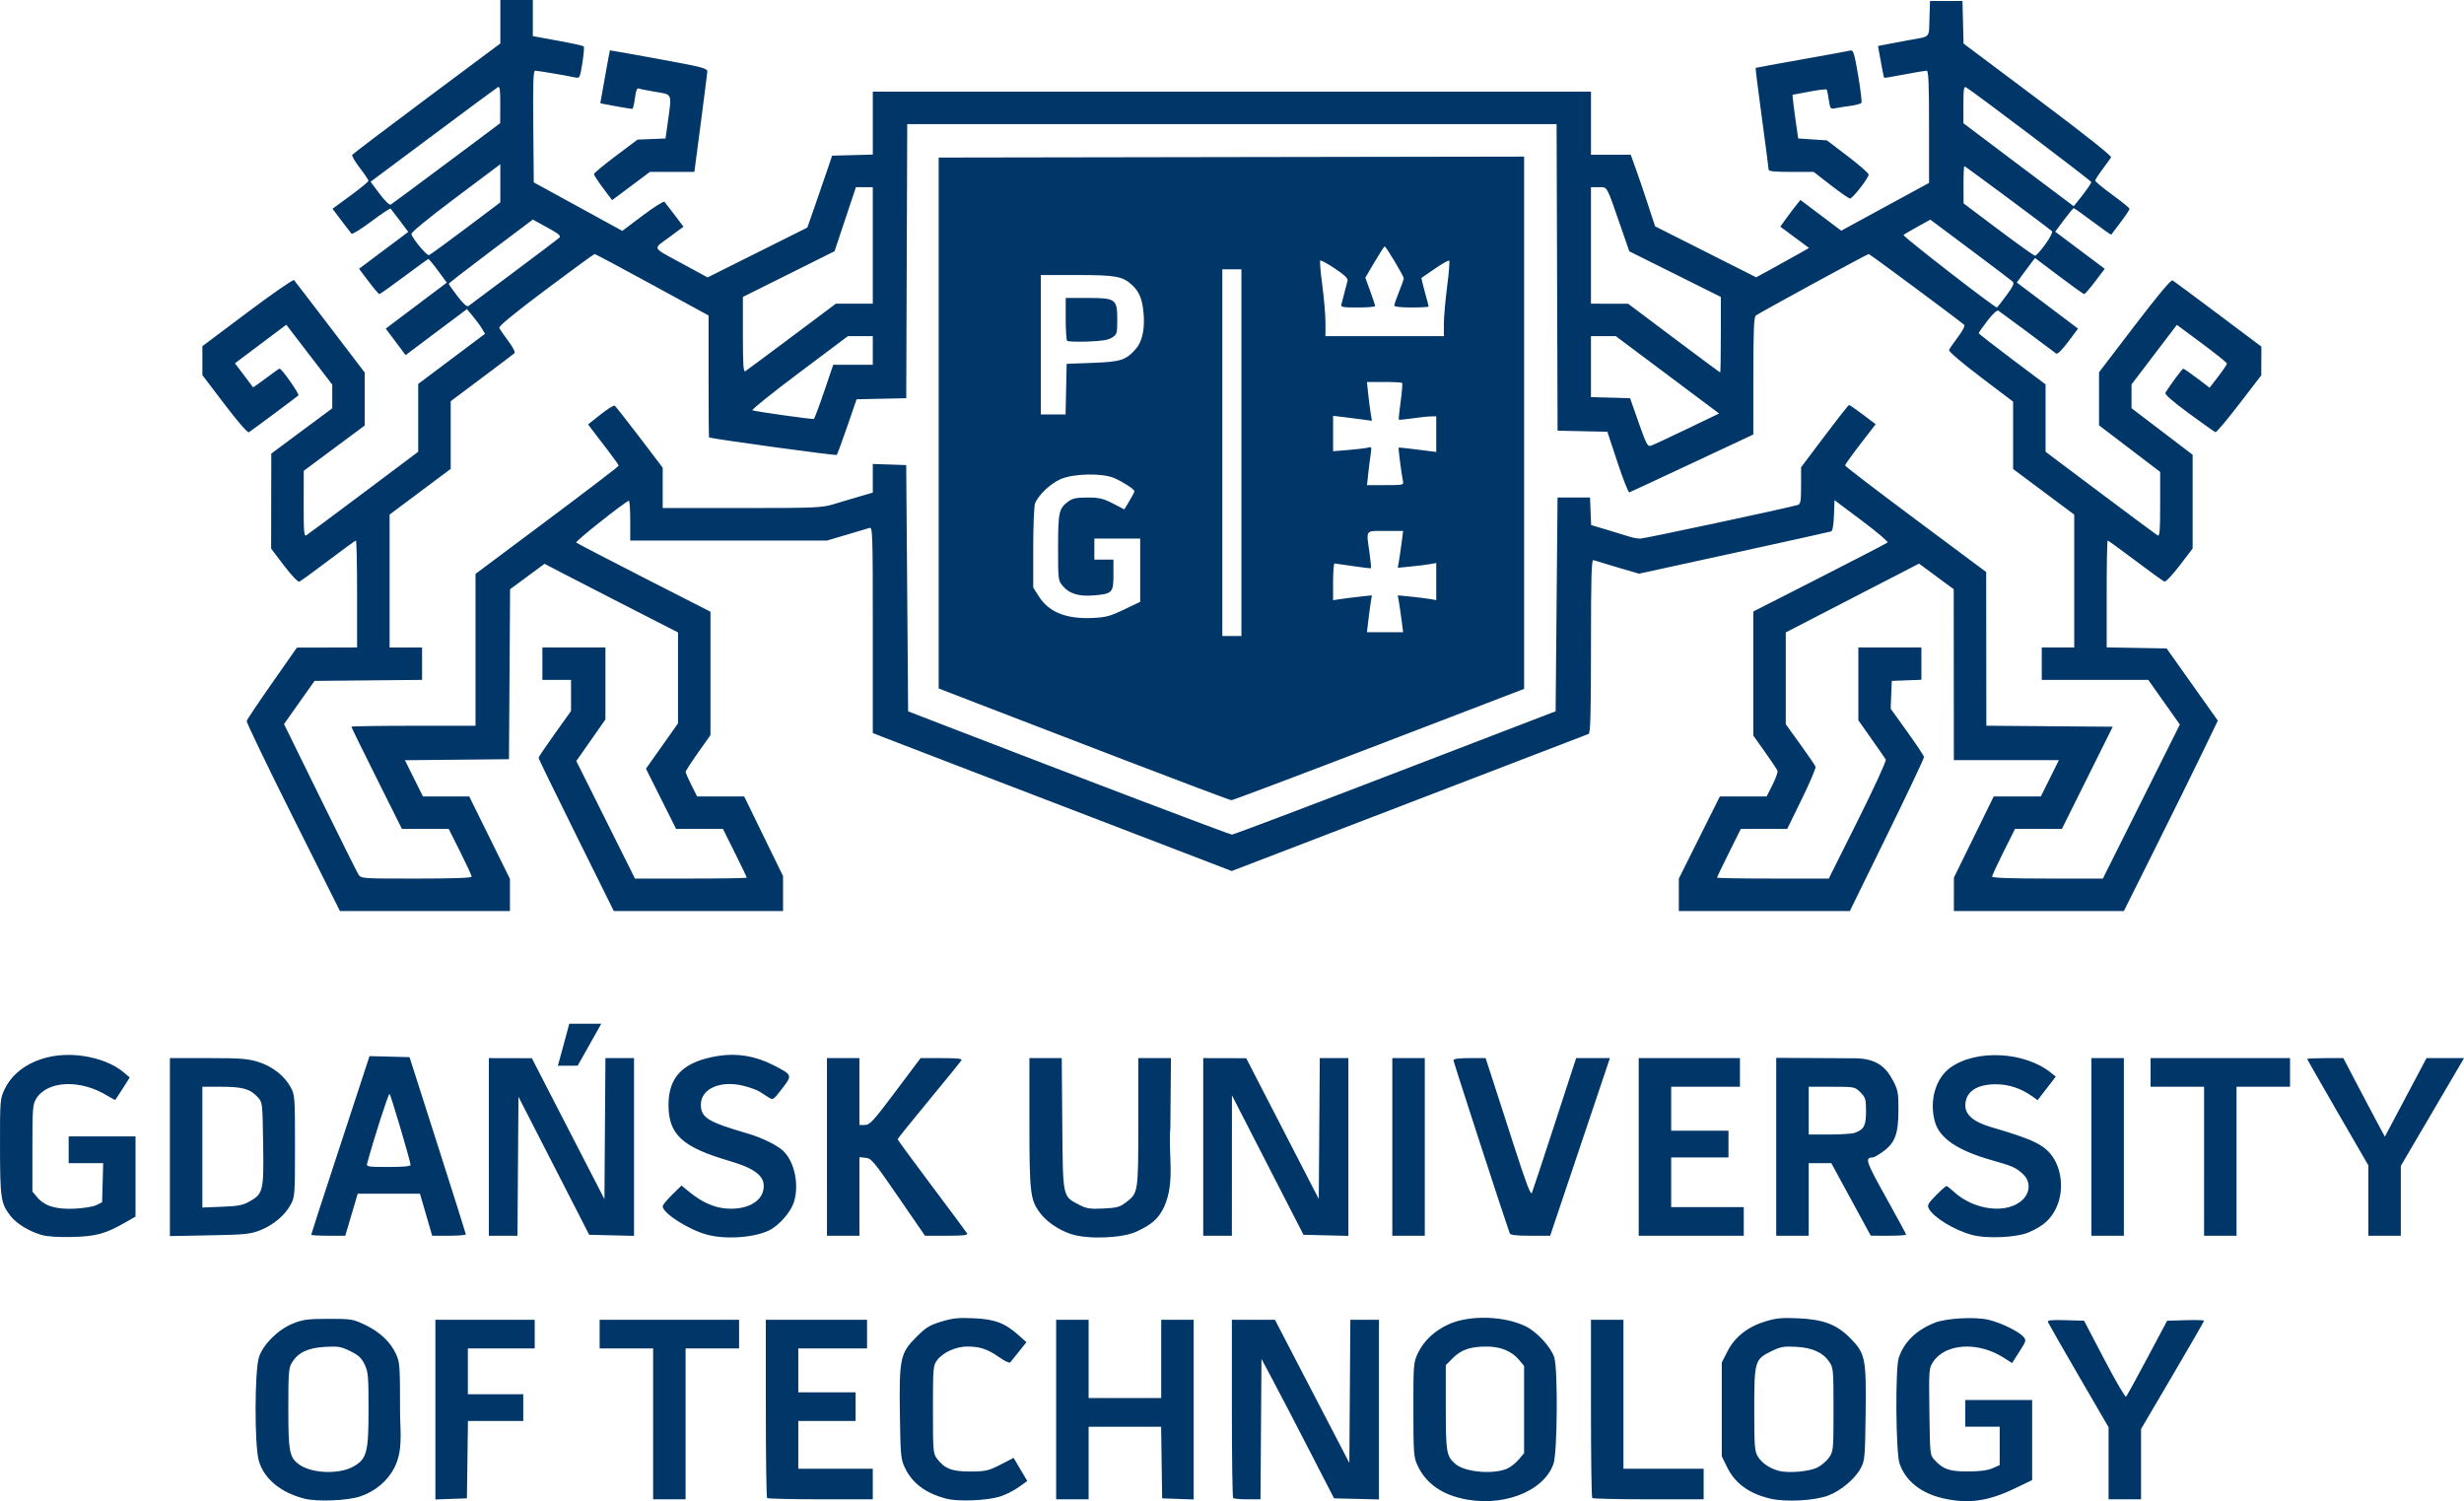 <svg xmlns:inkscape="http://www.inkscape.org/namespaces/inkscape" xmlns:sodipodi="http://sodipodi.sourceforge.net/DTD/sodipodi-0.dtd" xmlns="http://www.w3.org/2000/svg" xmlns:svg="http://www.w3.org/2000/svg" id="svg549" width="412.811" height="251.514" viewBox="0 0 412.811 251.514" sodipodi:docname="Logo_Pg_en.jpg"><defs id="defs553"></defs><g inkscape:groupmode="layer" inkscape:label="Image" id="g555" transform="translate(-8.191,255.017)"><path style="fill:#013668;fill-opacity:1;stroke-width:0.32" d="m 59.202,-3.924 c -3.99,-1.018 -6.748,-3.299 -7.645,-6.321 -0.748,-2.519 -0.722,-15.21 0.035,-17.433 0.741,-2.173 3.225,-4.61 5.713,-5.604 1.651,-0.659 2.452,-0.764 5.91,-0.769 3.822,-0.006 4.094,0.038 6.108,0.993 2.482,1.176 4.269,2.854 5.212,4.892 0.634,1.371 0.679,1.992 0.679,9.332 -0.03,3.426 0.602,6.686 -0.966,9.751 -1.126,2.201 -3.207,3.944 -5.711,4.784 -2.128,0.713 -7.213,0.918 -9.336,0.376 z m 8.177,-5.374 c 2.269,-1.275 2.556,-2.349 2.556,-9.559 0,-5.614 -0.062,-6.327 -0.662,-7.566 -0.524,-1.083 -1.027,-1.547 -2.407,-2.222 -1.554,-0.76 -2.017,-0.837 -4.25,-0.708 -2.846,0.165 -4.492,0.948 -5.513,2.623 -0.543,0.891 -0.606,1.683 -0.607,7.644 -10e-4,7.341 0.181,8.272 1.849,9.46 2.101,1.496 6.661,1.662 9.033,0.329 z m 99.356,5.374 c -3.514,-0.913 -5.755,-2.61 -7.001,-5.305 -0.619,-1.339 -0.688,-2.124 -0.781,-8.913 -0.127,-9.295 0.062,-10.168 2.794,-12.9 1.573,-1.573 2.19,-1.951 4.154,-2.548 1.899,-0.577 2.857,-0.676 5.41,-0.562 3.531,0.159 5.225,0.793 7.493,2.805 l 1.356,1.204 -1.248,1.562 c -0.686,0.859 -1.351,1.682 -1.476,1.829 -0.125,0.147 -0.929,-0.229 -1.785,-0.834 -1.95,-1.378 -3.283,-1.832 -5.378,-1.832 -1.95,0 -4.145,1.005 -5.121,2.343 -0.619,0.85 -0.659,1.34 -0.659,8.217 0,6.935 0.035,7.36 0.673,8.217 1.263,1.694 2.545,2.186 5.643,2.164 2.552,-0.018 2.989,-0.118 5,-1.15 l 2.203,-1.13 1.143,1.938 1.143,1.938 -1.49,1.059 c -0.819,0.583 -2.216,1.28 -3.103,1.551 -2.227,0.679 -6.987,0.863 -8.973,0.347 z m 86.163,-0.072 c -3.524,-0.854 -5.974,-2.739 -7.259,-5.581 -0.597,-1.321 -0.651,-2.088 -0.654,-9.28 -0.004,-7.589 0.02,-7.891 0.755,-9.44 0.984,-2.076 2.765,-3.752 5.137,-4.835 3.516,-1.606 9.39,-1.434 13.013,0.381 1.857,0.93 4.207,3.517 4.705,5.178 0.613,2.047 0.515,15.886 -0.126,17.767 -1.63,4.784 -8.786,7.455 -15.571,5.81 z m 8.001,-5.062 c 0.528,-0.273 1.336,-0.944 1.797,-1.492 l 0.838,-0.996 v -7.311 -7.311 l -0.867,-1.03 c -1.212,-1.441 -3.067,-2.204 -5.373,-2.21 -2.723,-0.007 -4.281,0.517 -5.673,1.909 l -1.207,1.207 v 7.094 c 0,7.464 0.106,8.11 1.541,9.409 1.623,1.469 6.713,1.886 8.943,0.732 z m 43.915,5.137 c -3.574,-0.838 -5.924,-2.544 -7.264,-5.271 l -0.896,-1.825 v -7.862 -7.862 l 0.966,-1.889 c 1.222,-2.39 3.364,-4.078 6.329,-4.99 1.791,-0.551 2.751,-0.643 5.44,-0.525 4.271,0.188 6.471,1.012 8.726,3.267 2.589,2.589 2.76,3.414 2.64,12.726 -0.095,7.303 -0.144,7.855 -0.807,9.096 -0.975,1.824 -3.33,3.806 -5.486,4.619 -2.262,0.852 -7.109,1.112 -9.647,0.517 z m 7.895,-5.24 c 0.674,-0.348 1.549,-1.109 1.945,-1.692 0.692,-1.018 0.72,-1.329 0.72,-8.005 0,-6.675 -0.028,-6.987 -0.72,-8.005 -1.06,-1.56 -2.861,-2.365 -5.605,-2.506 -2.018,-0.104 -2.557,-0.006 -4.085,0.742 -2.787,1.364 -2.87,1.646 -2.87,9.769 0,6.175 0.062,6.982 0.603,7.877 0.661,1.092 2.008,2.007 3.534,2.402 1.643,0.425 5.134,0.111 6.477,-0.582 z m 21.225,5.227 c -3.845,-0.835 -6.485,-2.91 -7.503,-5.898 -0.626,-1.839 -0.727,-15.936 -0.127,-17.698 0.911,-2.673 2.906,-4.614 6.029,-5.869 1.901,-0.764 6.736,-1.03 9,-0.496 2.044,0.482 5.01,1.912 5.816,2.805 0.559,0.619 0.54,0.694 -0.64,2.542 l -1.216,1.905 -1.44,-0.918 c -4.259,-2.715 -9.721,-2.393 -11.774,0.695 -0.725,1.091 -0.737,1.243 -0.643,8.375 0.096,7.246 0.098,7.266 0.896,8.119 1.448,1.549 2.479,1.897 5.6,1.89 1.967,-0.004 3.26,-0.174 4.08,-0.534 l 1.2,-0.528 v -3.216 -3.216 h -2.88 -2.88 v -2.24 -2.24 h 5.6 5.6 v 6.713 6.713 l -2.96,1.42 c -4.387,2.105 -7.652,2.571 -11.76,1.678 z M 81.135,-18.844 v -15.053 h 8.32 8.32 v 2.4 2.4 h -5.6 -5.6 v 3.84 3.84 h 4.64 4.64 v 2.24 2.24 h -4.633 -4.633 l -0.087,6.48 -0.087,6.48 -2.64,0.093 -2.64,0.093 z m 36.48,2.387 v -12.64 h -4.48 -4.48 v -2.4 -2.4 h 11.68 11.68 v 2.4 2.4 h -4.48 -4.48 v 12.64 12.64 h -2.72 -2.72 z m 19.093,12.427 c -0.117,-0.117 -0.213,-6.885 -0.213,-15.04 v -14.827 h 8.48 8.48 v 2.4 2.4 h -5.76 -5.76 v 3.68 3.68 h 4.8 4.8 v 2.4 2.4 h -4.8 -4.8 v 4 4 h 6.24 6.24 v 2.56 2.56 h -8.747 c -4.811,0 -8.843,-0.096 -8.96,-0.213 z m 48.427,-14.827 v -15.04 h 2.72 2.72 v 6.56 6.56 h 6.08 6.08 v -6.56 -6.56 h 2.72 2.72 v 15.053 15.053 l -2.64,-0.093 -2.64,-0.093 -0.087,-6 -0.087,-6 h -6.073 -6.073 v 6.08 6.08 h -2.72 -2.72 z m 29.653,14.827 c -0.117,-0.117 -0.213,-6.885 -0.213,-15.04 v -14.827 h 3.606 3.606 l 6.234,11.995 6.234,11.995 0.084,-11.995 0.084,-11.995 h 2.396 2.396 v 15.05 15.05 l -3.76,-0.09 -3.76,-0.09 -4.203,-8.16 c -2.311,-4.488 -5.047,-9.744 -6.08,-11.68 l -1.877,-3.52 -0.084,11.76 -0.084,11.76 h -2.183 c -1.2,0 -2.279,-0.096 -2.396,-0.213 z m 60.16,0 c -0.117,-0.117 -0.213,-6.885 -0.213,-15.04 v -14.827 h 2.72 2.72 v 12.48 12.48 h 6.72 6.72 v 2.56 2.56 h -9.227 c -5.075,0 -9.323,-0.096 -9.44,-0.213 z m 86.507,-5.822 v -6.036 l -4.996,-8.604 c -2.748,-4.732 -5.069,-8.79 -5.159,-9.016 -0.128,-0.323 0.511,-0.392 2.945,-0.32 l 3.108,0.092 3.39,6.485 c 1.864,3.567 3.503,6.372 3.641,6.234 0.138,-0.138 1.744,-3.057 3.568,-6.485 l 3.316,-6.234 3.093,-0.092 c 1.701,-0.05 3.093,-0.012 3.093,0.086 0,0.098 -2.376,4.221 -5.28,9.164 l -5.28,8.986 v 5.888 5.888 h -2.72 -2.72 z M 15.144,-48.114 c -2.104,-0.602 -4.232,-1.914 -5.235,-3.229 -1.579,-2.071 -1.704,-2.909 -1.716,-11.514 -0.011,-7.722 0.015,-8.056 0.736,-9.6 1.968,-4.218 7.337,-6.508 13.211,-5.634 2.748,0.409 5.163,1.384 6.75,2.727 l 1.035,0.875 -1.153,1.816 c -0.634,0.999 -1.194,1.863 -1.244,1.919 -0.05,0.057 -0.645,-0.241 -1.321,-0.662 -4.515,-2.809 -10.088,-2.58 -11.962,0.492 -0.573,0.94 -0.626,1.645 -0.627,8.283 l -10e-4,7.255 0.809,0.962 c 1.246,1.481 3.14,2.057 6.286,1.913 1.466,-0.067 3.097,-0.336 3.625,-0.597 l 0.96,-0.475 0.091,-3.276 0.091,-3.276 h -2.891 -2.891 v -2.24 -2.24 h 5.6 5.6 v 6.714 6.714 l -1.68,0.967 c -3.329,1.916 -4.904,2.35 -8.88,2.449 -2.395,0.06 -4.208,-0.059 -5.192,-0.341 z m 111.516,-0.036 c -3.109,-0.837 -7.445,-3.607 -7.445,-4.756 0,-0.206 0.708,-1.073 1.574,-1.925 l 1.574,-1.551 1.386,1.124 c 2.032,1.648 3.987,2.531 6.003,2.712 3.209,0.288 5.779,-0.907 6.285,-2.924 0.572,-2.279 -1.006,-3.686 -5.657,-5.044 -7.89,-2.303 -10.19,-4.422 -10.19,-9.384 0,-4.753 2.5,-7.245 8.215,-8.189 3.196,-0.528 6.275,-0.032 9.285,1.496 3.29,1.67 3.293,1.678 1.524,3.977 -1.469,1.909 -1.516,1.939 -2.269,1.453 -0.423,-0.273 -1.095,-0.707 -1.493,-0.964 -0.398,-0.257 -1.595,-0.69 -2.66,-0.963 -3.848,-0.986 -7.176,0.462 -7.176,3.122 0,2.207 1.121,2.902 7.84,4.865 2.303,0.673 4.841,1.9 5.871,2.839 1.979,1.804 2.821,5.796 1.844,8.739 -0.533,1.606 -2.436,3.78 -4.02,4.594 -2.466,1.267 -7.333,1.628 -10.49,0.778 z m 60.972,-0.105 c -2.105,-0.695 -4.127,-2.085 -5.252,-3.61 -1.585,-2.148 -1.724,-3.367 -1.724,-15.05 v -10.822 h 2.708 2.708 l 0.092,11.017 c 0.104,12.505 0.019,12.097 2.831,13.566 1.228,0.642 1.776,0.726 4.034,0.619 2.247,-0.106 2.773,-0.246 3.76,-0.999 2.115,-1.613 2.107,-1.56 2.107,-13.466 v -10.736 h 2.735 2.735 l -0.095,11.6 c -0.396,4.467 0.851,9.162 -1.04,13.306 -0.967,2.118 -2.29,3.077 -4.655,4.168 -2.415,1.114 -8.156,1.328 -10.944,0.407 z m 150.864,0.124 c -2.985,-0.839 -6.365,-2.914 -7.157,-4.394 -0.298,-0.556 -0.131,-0.864 1.193,-2.209 0.847,-0.859 1.637,-1.563 1.757,-1.563 0.12,0 0.643,0.397 1.163,0.882 3.463,3.235 9.117,3.893 11.654,1.356 1.257,-1.257 1.269,-3.063 0.029,-4.22 -1.205,-1.124 -1.746,-1.368 -5.16,-2.328 -5.778,-1.624 -8.845,-3.688 -9.617,-6.469 -0.97,-3.493 0.098,-7.259 2.566,-9.047 4.33,-3.137 12.485,-2.721 16.91,0.862 l 0.773,0.626 -1.519,1.973 -1.519,1.973 -0.9,-0.641 c -1.872,-1.333 -3.95,-2.022 -6.099,-2.023 -3.263,-9.6e-4 -5.115,1.287 -5.115,3.556 0,1.566 1.438,2.779 4.276,3.607 7.056,2.059 8.952,2.971 10.353,4.982 1.641,2.354 1.868,6.026 0.538,8.695 -0.923,1.852 -2.092,2.884 -4.465,3.938 -2.053,0.912 -7.158,1.145 -9.662,0.441 z M 36.655,-62.829 v -14.908 h 6.366 c 5.436,0 6.665,0.092 8.413,0.632 2.383,0.736 4.433,2.341 5.471,4.282 0.681,1.273 0.709,1.663 0.709,9.806 0,8.099 -0.031,8.539 -0.697,9.782 -0.978,1.827 -2.897,3.453 -5.101,4.324 -1.707,0.674 -2.498,0.754 -8.522,0.867 l -6.64,0.124 z m 13.333,9.119 c 2.299,-1.301 2.408,-1.763 2.29,-9.682 -0.103,-6.887 -0.109,-6.941 -0.903,-7.801 -1.276,-1.382 -2.536,-1.744 -6.07,-1.744 h -3.21 v 10.116 10.116 l 3.28,-0.126 c 2.708,-0.104 3.513,-0.257 4.613,-0.88 z m 10.347,5.562 c 0,-0.094 1.738,-5.458 3.861,-11.92 2.124,-6.462 4.32,-13.155 4.88,-14.875 l 1.019,-3.126 3.355,0.086 3.355,0.086 4.707,14.72 c 2.589,8.096 4.715,14.828 4.725,14.96 0.01,0.132 -1.254,0.24 -2.811,0.24 h -2.829 l -0.346,-1.2 c -0.191,-0.66 -0.651,-2.244 -1.024,-3.52 l -0.678,-2.32 h -5.216 -5.216 l -0.397,1.36 c -0.218,0.748 -0.687,2.332 -1.042,3.52 l -0.645,2.16 h -2.849 c -1.567,0 -2.849,-0.077 -2.849,-0.171 z m 16.64,-11.703 c 0,-0.54 -3.271,-11.61 -3.515,-11.893 -0.163,-0.189 -2.627,7.454 -3.769,11.688 -0.137,0.51 0.182,0.56 3.566,0.56 2.508,0 3.717,-0.115 3.717,-0.355 z m 13.12,-3.005 v -14.88 l 3.6,0.009 3.6,0.009 6.08,11.805 6.08,11.805 0.084,-11.814 0.084,-11.814 h 2.396 2.396 v 14.89 14.89 l -3.755,-0.09 -3.755,-0.09 -5.925,-11.561 -5.925,-11.561 -0.084,11.641 -0.084,11.641 h -2.396 -2.396 z m 56.64,0 v -14.88 h 2.72 2.72 v 5.6 5.6 h 0.921 c 0.819,0 1.385,-0.618 5.123,-5.6 l 4.203,-5.6 h 3.536 c 2.746,0 3.481,0.089 3.29,0.4 -0.135,0.22 -2.592,3.239 -5.459,6.709 -2.867,3.47 -5.213,6.389 -5.213,6.487 0,0.098 2.564,3.594 5.698,7.771 3.134,4.176 5.806,7.773 5.939,7.993 0.187,0.311 -0.574,0.4 -3.408,0.4 h -3.648 l -4.453,-6.48 c -4.11,-5.98 -4.533,-6.488 -5.49,-6.58 l -1.037,-0.1 v 6.58 6.58 h -2.72 -2.72 z m 63.04,0 v -14.88 l 3.6,0.009 3.6,0.009 6.08,11.796 6.08,11.796 0.084,-11.805 0.084,-11.805 h 2.396 2.396 v 14.89 14.89 l -3.76,-0.09 -3.76,-0.09 -5.994,-11.68 -5.994,-11.68 -0.006,11.76 -0.006,11.76 h -2.4 -2.4 v -14.88 z m 31.68,0 v -14.88 h 2.72 2.72 v 14.88 14.88 h -2.72 -2.72 z m 19.672,14.48 c -0.73,-1.977 -9.432,-28.74 -9.432,-29.008 0,-0.228 0.95,-0.352 2.694,-0.352 h 2.694 l 0.966,2.96 c 0.531,1.628 2.218,6.848 3.749,11.6 2.098,6.513 2.849,8.482 3.048,8 0.145,-0.352 1.872,-5.572 3.836,-11.6 l 3.571,-10.96 h 2.828 2.828 l -5.003,14.88 -5.003,14.88 h -3.314 c -2.359,0 -3.356,-0.115 -3.461,-0.4 z m 21.608,-14.48 v -14.88 h 8.48 8.48 v 2.4 2.4 h -5.76 -5.76 v 3.68 3.68 h 4.8 4.8 v 2.24 2.24 h -4.8 -4.8 v 4.16 4.16 h 6.08 6.08 v 2.4 2.4 h -8.8 -8.8 z m 23.04,-0.021 v -14.901 l 13.482,0.076 c 3.433,0.121 4.943,1.532 6.118,3.8 0.794,1.515 0.879,1.998 0.873,4.923 -0.009,3.942 -0.572,5.452 -2.576,6.904 -0.744,0.539 -1.511,0.982 -1.704,0.985 -1.392,0.019 -1.207,0.587 2.172,6.651 1.868,3.352 3.396,6.177 3.396,6.279 0,0.102 -1.332,0.184 -2.96,0.183 l -2.96,-0.002 -3.307,-6.078 -3.307,-6.078 h -1.893 -1.893 v 6.08 6.08 h -2.72 -2.72 v -14.901 z m 13.21,-2.352 c 1.512,-0.575 1.831,-1.2 1.831,-3.594 0,-2.051 -0.08,-2.321 -0.935,-3.177 -0.931,-0.931 -0.955,-0.935 -4.8,-0.935 h -3.865 v 4 4 h 3.499 c 1.925,0 3.846,-0.132 4.27,-0.293 z m 39.59,2.373 v -14.88 h 2.72 2.72 v 14.88 14.88 h -2.72 -2.72 z m 18.88,2.4 v -12.48 h -4.48 -4.48 v -2.4 -2.4 h 11.68 11.68 v 2.4 2.4 h -4.48 -4.48 v 12.48 12.48 h -2.72 -2.72 z m 27.52,6.583 v -5.897 l -5.12,-8.845 c -2.816,-4.865 -5.12,-8.907 -5.12,-8.983 0,-0.075 1.362,-0.137 3.027,-0.137 h 3.027 l 2.173,4.166 c 1.195,2.291 2.76,5.252 3.477,6.579 l 1.305,2.413 3.488,-6.579 3.488,-6.579 h 3.141 3.141 l -0.885,1.52 c -0.487,0.836 -2.869,4.898 -5.294,9.027 l -4.408,7.507 v 5.853 5.853 h -2.72 -2.72 z m -302.727,-24.743 c 0.326,-1.188 0.754,-2.772 0.952,-3.52 l 0.36,-1.36 h 2.683 2.683 l -1.976,3.512 -1.976,3.512 -1.66,0.008 -1.66,0.008 0.592,-2.16 z M 57.279,-118.09 c -4.322,-8.642 -7.814,-15.899 -7.761,-16.127 0.053,-0.227 1.969,-3.087 4.257,-6.355 l 4.16,-5.941 5.04,-0.012 5.04,-0.012 v -8.96 c 0,-4.928 -0.085,-8.96 -0.189,-8.96 -0.104,0 -2.191,1.516 -4.639,3.37 -2.447,1.853 -4.631,3.438 -4.851,3.522 -0.229,0.087 -1.326,-1.066 -2.561,-2.693 l -2.16,-2.846 0.012,-7.956 0.012,-7.956 5.108,-3.795 5.108,-3.795 v -1.983 -1.983 l -3.85,-5.018 -3.85,-5.018 -4.302,3.23 -4.302,3.23 1.489,1.966 c 0.819,1.081 1.513,2.003 1.542,2.049 0.029,0.045 1.005,-0.639 2.169,-1.52 1.164,-0.881 2.19,-1.602 2.28,-1.602 0.368,0 3.38,4.291 3.152,4.491 -0.425,0.373 -7.908,5.938 -8.289,6.165 -0.219,0.13 -1.826,-1.712 -4.08,-4.678 l -3.718,-4.893 v -2.423 -2.423 l 7.555,-5.668 c 4.155,-3.118 7.665,-5.547 7.799,-5.4 0.134,0.148 2.854,3.693 6.045,7.878 l 5.801,7.609 v 4.435 4.435 l -5.108,3.795 -5.108,3.795 -0.012,5.536 c -0.01,4.587 0.062,5.492 0.424,5.28 0.24,-0.141 4.56,-3.35 9.6,-7.132 l 9.164,-6.876 v -5.681 -5.681 l 5.596,-4.2 5.596,-4.2 -0.519,-0.879 c -0.286,-0.483 -0.968,-1.413 -1.516,-2.066 l -0.997,-1.187 -4.16,3.118 c -2.288,1.715 -4.599,3.449 -5.136,3.852 l -0.976,0.734 -1.663,-2.222 -1.663,-2.222 5.115,-3.852 5.115,-3.852 -1.469,-1.995 c -0.808,-1.098 -1.541,-1.98 -1.63,-1.961 -0.088,0.019 -1.926,1.351 -4.084,2.96 -2.158,1.609 -4.01,2.925 -4.116,2.925 -0.106,0 -0.916,-0.956 -1.8,-2.123 l -1.607,-2.123 4.124,-3.091 4.124,-3.091 -1.4,-1.872 c -0.77,-1.029 -1.472,-1.943 -1.559,-2.031 -0.087,-0.087 -1.546,0.883 -3.24,2.157 -1.695,1.274 -3.187,2.194 -3.316,2.045 -0.129,-0.149 -0.897,-1.148 -1.706,-2.22 l -1.471,-1.949 3.009,-2.211 c 1.655,-1.216 3.014,-2.33 3.019,-2.475 0.006,-0.145 -0.646,-1.117 -1.449,-2.16 -0.802,-1.043 -1.378,-2.027 -1.279,-2.187 0.099,-0.16 5.724,-4.426 12.499,-9.48 l 12.319,-9.188 v -3.64 -3.64 h 2.72 2.72 v 3.026 3.026 l 1.2,0.216 c 4.908,0.882 7.16,1.347 7.327,1.513 0.107,0.107 0.005,1.357 -0.226,2.779 -0.411,2.53 -0.437,2.582 -1.24,2.409 -1.497,-0.322 -6.254,-1.127 -6.665,-1.128 -0.319,-3.2e-4 -0.387,1.98 -0.32,9.359 l 0.085,9.36 5.44,2.977 c 2.992,1.637 6.329,3.465 7.416,4.061 l 1.976,1.084 3.417,-2.572 c 1.879,-1.415 3.523,-2.45 3.652,-2.301 0.13,0.149 0.898,1.148 1.707,2.22 l 1.471,1.949 -2.408,1.785 c -2.801,2.077 -3.14,1.5 2.768,4.713 l 3.679,2 8.357,-4.175 8.357,-4.175 1.487,-4.263 c 0.818,-2.345 1.751,-5.055 2.074,-6.023 l 0.587,-1.76 3.41,-0.091 3.41,-0.091 v -5.269 -5.269 h 60.16 60.16 v 5.28 5.28 h 3.328 3.328 l 0.837,2.32 c 0.461,1.276 1.38,3.976 2.044,6 l 1.206,3.68 8.469,4.271 8.469,4.271 3.04,-1.668 c 1.672,-0.917 3.663,-2.024 4.425,-2.46 l 1.385,-0.792 -2.407,-1.785 -2.407,-1.785 0.942,-1.307 c 0.518,-0.719 1.277,-1.725 1.687,-2.236 l 0.744,-0.929 3.419,2.574 3.419,2.574 7.356,-4.002 7.356,-4.002 v -9.404 c 0,-7.318 -0.089,-9.404 -0.401,-9.404 -0.22,0 -1.902,0.286 -3.738,0.636 -1.835,0.35 -3.364,0.602 -3.398,0.56 -0.034,-0.042 -0.276,-1.258 -0.538,-2.702 l -0.477,-2.627 1.716,-0.333 c 0.944,-0.183 2.544,-0.483 3.556,-0.666 3.606,-0.652 3.245,-0.264 3.348,-3.59 l 0.092,-2.957 h 2.72 2.72 l 0.09,3.57 0.09,3.57 12.467,9.346 c 7.728,5.794 12.384,9.485 12.25,9.71 -0.119,0.2 -0.766,1.097 -1.437,1.993 -0.671,0.896 -1.219,1.76 -1.217,1.92 0.003,0.16 1.294,1.227 2.87,2.371 1.576,1.144 2.871,2.199 2.876,2.344 0.005,0.145 -0.663,1.153 -1.486,2.24 -0.823,1.087 -1.531,2.024 -1.573,2.082 -0.042,0.059 -1.433,-0.914 -3.092,-2.16 -1.658,-1.246 -3.096,-2.266 -3.196,-2.266 -0.099,0 -0.838,0.886 -1.643,1.968 l -1.462,1.968 4.148,3.109 4.148,3.109 -1.607,2.123 c -0.884,1.168 -1.711,2.12 -1.837,2.115 -0.126,-0.004 -2.029,-1.366 -4.229,-3.026 l -4,-3.018 -0.553,0.706 c -0.304,0.388 -0.992,1.312 -1.529,2.052 l -0.977,1.345 5.129,3.862 5.129,3.862 -1.662,2.22 c -1.025,1.37 -1.791,2.121 -1.999,1.962 -1.767,-1.354 -9.384,-7.006 -9.675,-7.181 -0.233,-0.139 -0.937,0.502 -1.84,1.675 -0.804,1.045 -1.463,1.982 -1.463,2.082 0,0.1 2.52,2.072 5.6,4.384 l 5.6,4.203 v 5.645 5.645 l 9.164,6.876 c 5.04,3.782 9.36,6.991 9.6,7.132 0.361,0.212 0.436,-0.681 0.436,-5.189 v -5.445 l -5.12,-3.902 -5.12,-3.902 v -4.445 -4.445 l 5.967,-7.814 c 3.93,-5.146 6.099,-7.735 6.355,-7.584 0.214,0.126 3.649,2.675 7.633,5.664 l 7.245,5.435 -0.011,2.405 -0.011,2.405 -3.688,4.8 c -2.028,2.64 -3.817,4.766 -3.974,4.725 -0.158,-0.041 -2.165,-1.459 -4.461,-3.15 -2.779,-2.047 -4.094,-3.205 -3.935,-3.465 0.758,-1.236 2.828,-4.023 2.992,-4.026 0.106,-0.002 1.142,0.715 2.303,1.594 l 2.111,1.598 1.457,-1.894 c 0.801,-1.041 1.451,-2.012 1.445,-2.158 -0.007,-0.145 -1.897,-1.663 -4.201,-3.372 l -4.188,-3.108 -3.799,4.989 -3.799,4.989 v 1.993 1.993 l 5.12,3.901 5.12,3.901 v 7.848 7.848 l -2.16,2.842 c -1.188,1.563 -2.338,2.781 -2.556,2.708 -0.218,-0.073 -2.409,-1.651 -4.869,-3.505 -2.46,-1.854 -4.55,-3.372 -4.644,-3.372 -0.094,0 -0.171,4.028 -0.171,8.952 v 8.952 l 5.021,0.088 5.021,0.088 4.29,6.048 4.29,6.048 -2.642,5.472 c -1.453,3.01 -4.995,10.188 -7.871,15.952 l -5.229,10.48 H 349.775 335.536 l 0.004,-2.8 0.004,-2.8 3.336,-6.8 3.336,-6.8 h 3.947 3.947 l 1.51,-3.04 1.51,-3.04 h -8.798 -8.798 l -0.011,-14.32 -0.012,-14.32 -2.906,-2.144 -2.906,-2.144 -5.162,2.665 c -2.839,1.466 -7.862,4.059 -11.162,5.763 l -6,3.098 v 7.691 7.691 l 2.423,3.364 c 1.333,1.85 2.49,3.539 2.572,3.753 0.082,0.214 -0.954,2.647 -2.302,5.407 l -2.452,5.018 h -3.886 -3.886 l -1.994,4.003 c -1.097,2.202 -1.994,4.074 -1.994,4.16 0,0.086 4.213,0.157 9.362,0.157 h 9.362 l 4.886,-9.778 c 2.707,-5.418 4.786,-9.948 4.662,-10.16 -0.123,-0.21 -1.207,-1.777 -2.408,-3.482 l -2.184,-3.1 v -6.1 -6.1 h 5.28 5.28 v 2.707 2.707 l -2.48,0.093 -2.48,0.093 -0.094,2.327 -0.094,2.327 2.775,3.863 c 1.526,2.125 2.792,4.03 2.814,4.234 0.022,0.204 -2.766,6.095 -6.195,13.09 l -6.234,12.719 h -14.326 -14.325 v -2.718 -2.718 l 3.437,-6.882 3.437,-6.882 h 3.919 3.919 l 0.986,-1.953 c 0.542,-1.074 0.916,-2.137 0.829,-2.361 -0.086,-0.224 -1.032,-1.64 -2.101,-3.145 l -1.945,-2.737 v -10.396 -10.396 l 11.12,-5.663 c 6.116,-3.115 11.235,-5.769 11.376,-5.898 0.141,-0.129 -1.803,-1.777 -4.32,-3.662 l -4.576,-3.427 -0.092,2.55 c -0.059,1.634 -0.232,2.599 -0.48,2.686 -0.213,0.075 -7.541,1.699 -16.284,3.608 l -15.896,3.471 -3.624,-1.062 c -1.993,-0.584 -3.804,-1.13 -4.024,-1.213 -0.316,-0.119 -0.4,2.895 -0.4,14.409 0,11.351 -0.088,14.595 -0.4,14.717 -0.22,0.086 -13.763,5.289 -30.095,11.562 l -29.695,11.405 -17.026,-6.541 c -9.364,-3.598 -22.282,-8.556 -28.706,-11.018 -6.424,-2.462 -12.292,-4.722 -13.04,-5.021 l -1.36,-0.544 v -17.267 c 0,-16.298 -0.031,-17.257 -0.56,-17.093 -0.308,0.096 -2.031,0.609 -3.83,1.142 l -3.269,0.968 h -16.49 -16.49 v -3.387 c 0,-1.863 -0.108,-3.339 -0.241,-3.28 -0.985,0.436 -9.013,6.817 -8.813,7.005 0.14,0.131 5.258,2.793 11.374,5.914 l 11.12,5.675 v 10.339 10.339 l -2.08,2.939 c -1.144,1.616 -2.08,3.068 -2.08,3.226 0,0.158 0.434,1.148 0.965,2.199 l 0.965,1.911 h 3.942 3.942 l 3.254,6.672 3.254,6.672 v 2.928 2.928 h -14.176 -14.176 l -6.307,-12.72 c -3.469,-6.996 -6.306,-12.823 -6.304,-12.95 0.002,-0.126 1.228,-1.942 2.724,-4.035 l 2.72,-3.806 v -2.605 -2.605 h -2.4 -2.4 v -2.72 -2.72 h 5.28 5.28 v 6.03 6.03 l -2.439,3.484 -2.439,3.484 4.915,9.846 4.915,9.846 h 9.364 c 5.15,0 9.364,-0.07 9.364,-0.157 0,-0.086 -0.897,-1.958 -1.994,-4.16 l -1.994,-4.003 h -3.924 -3.924 l -2.525,-5.043 -2.525,-5.043 2.684,-3.8 2.684,-3.8 v -7.618 -7.618 l -8.56,-4.379 c -4.708,-2.408 -9.739,-4.996 -11.181,-5.749 l -2.621,-1.37 -2.885,2.13 -2.885,2.13 -0.094,14.24 -0.094,14.24 -8.715,0.085 -8.715,0.085 1.508,3.035 1.508,3.035 h 3.878 3.878 l 3.41,6.906 3.41,6.906 v 2.694 2.694 h -14.239 -14.239 z m 29.936,9.948 c 0,-0.179 -0.865,-2.051 -1.922,-4.16 l -1.922,-3.835 h -3.92 -3.92 l -4.237,-8.482 c -2.33,-4.665 -4.237,-8.553 -4.237,-8.64 0,-0.087 4.68,-0.158 10.4,-0.158 h 10.4 v -12.723 -12.723 l 11.987,-8.957 c 6.593,-4.926 11.993,-9.05 12,-9.164 0.007,-0.114 -0.747,-1.194 -1.675,-2.4 -0.929,-1.206 -2.085,-2.717 -2.571,-3.357 l -0.882,-1.164 2.084,-1.659 c 1.146,-0.912 2.213,-1.579 2.369,-1.483 0.157,0.097 2.031,2.473 4.166,5.281 l 3.881,5.105 v 3.382 3.382 h 13.246 c 12.151,0 13.414,-0.051 15.28,-0.615 1.119,-0.338 3.078,-0.921 4.354,-1.294 l 2.32,-0.678 v -2.399 -2.399 l 2.8,0.092 2.8,0.092 0.16,20.63 0.16,20.63 4.8,1.855 c 23.603,9.121 49.076,18.803 49.454,18.799 0.256,-0.003 12.562,-4.654 27.346,-10.335 l 26.88,-10.329 0.16,-17.905 0.16,-17.905 h 2.72 2.72 l 0.094,2.305 0.094,2.305 2.786,0.831 c 1.532,0.457 3.204,0.968 3.714,1.135 0.51,0.167 1.297,0.304 1.748,0.304 0.686,0 24.638,-5.12 26.365,-5.636 0.483,-0.144 0.56,-0.591 0.56,-3.239 v -3.072 l 3.92,-5.209 c 2.156,-2.865 4.007,-5.217 4.112,-5.226 0.106,-0.009 1.154,0.711 2.33,1.601 l 2.138,1.618 -2.57,3.329 c -1.414,1.831 -2.564,3.443 -2.557,3.582 0.007,0.139 5.329,4.212 11.827,9.052 l 11.813,8.8 0.013,12.876 0.013,12.876 10.588,0.084 10.588,0.084 -4.259,8.56 -4.259,8.56 h -3.926 -3.926 l -1.922,3.835 c -1.057,2.109 -1.922,3.981 -1.922,4.16 0,0.212 3.213,0.325 9.281,0.325 h 9.281 l 6.448,-12.901 6.448,-12.901 -2.642,-3.739 -2.642,-3.739 h -8.926 -8.926 v -2.72 -2.72 h 2.72 2.72 v -11.129 -11.129 l -5.12,-3.821 -5.12,-3.821 v -5.642 -5.642 l -5.444,-4.126 c -3.226,-2.445 -5.381,-4.29 -5.29,-4.528 0.085,-0.221 0.757,-1.2 1.494,-2.176 0.765,-1.014 1.215,-1.886 1.05,-2.036 -0.788,-0.713 -15.823,-11.869 -15.996,-11.869 -0.253,0 -18.394,9.886 -18.933,10.318 -0.304,0.244 -0.4,2.666 -0.402,10.121 l -0.003,9.801 -10.244,4.8 c -5.634,2.64 -10.372,4.844 -10.529,4.897 -0.157,0.053 -1.05,-2.211 -1.984,-5.031 l -1.697,-5.128 -4.17,-0.089 -4.17,-0.089 -0.082,-25.68 -0.082,-25.68 h -54.396 -54.396 l -0.082,22.96 -0.082,22.96 -4.16,0.089 -4.16,0.089 -1.567,4.551 c -0.862,2.503 -1.654,4.65 -1.76,4.771 -0.132,0.151 -19.56,-2.502 -21.393,-2.921 -0.044,-0.01 -0.08,-4.613 -0.08,-10.229 v -10.211 l -9.435,-5.149 c -5.189,-2.832 -9.532,-5.149 -9.649,-5.149 -0.118,0 -3.799,2.686 -8.18,5.969 -5.178,3.879 -7.908,6.12 -7.8,6.401 0.091,0.238 0.768,1.23 1.505,2.206 0.764,1.011 1.215,1.886 1.05,2.034 -0.159,0.143 -2.629,2.012 -5.489,4.153 l -5.2,3.893 -0.002,5.673 -0.002,5.673 -5.118,3.826 -5.118,3.826 v 11.135 11.134 h 2.72 2.72 v 2.715 2.715 l -9.009,0.085 -9.009,0.085 -2.556,3.616 -2.556,3.616 6.002,12.224 c 3.301,6.723 6.205,12.548 6.453,12.944 0.451,0.72 0.454,0.72 9.723,0.72 6.062,0 9.273,-0.113 9.273,-0.325 z M 196.175,-127.84 c -9.856,-3.787 -20.8,-7.997 -24.32,-9.356 l -6.4,-2.471 v -44.475 -44.475 l 49.04,-0.081 49.04,-0.081 v 44.591 44.591 l -24.315,9.33 c -13.373,5.132 -24.497,9.326 -24.72,9.322 -0.223,-0.005 -8.469,-3.107 -18.325,-6.894 z m 20,-51.337 v -30.72 h -1.6 -1.6 v 30.72 30.72 h 1.6 1.6 z m 26.834,28.08 c -0.143,-1.1 -0.346,-2.489 -0.45,-3.087 l -0.19,-1.087 2.183,0.215 c 1.201,0.119 2.651,0.299 3.223,0.402 l 1.04,0.187 v -3.111 -3.111 l -1.04,0.187 c -0.572,0.103 -2.022,0.284 -3.223,0.402 l -2.183,0.215 0.19,-1.087 c 0.105,-0.598 0.307,-1.987 0.45,-3.087 l 0.26,-2 h -2.987 c -3.433,0 -3.203,-0.321 -2.646,3.689 0.188,1.35 0.296,2.497 0.24,2.548 -0.056,0.051 -1.397,-0.104 -2.981,-0.345 -1.584,-0.241 -2.988,-0.441 -3.12,-0.444 -0.132,-0.004 -0.24,1.379 -0.24,3.074 v 3.081 l 1.2,-0.184 c 0.66,-0.101 2.122,-0.285 3.248,-0.408 l 2.048,-0.224 -0.198,1.247 c -0.109,0.686 -0.294,2.075 -0.412,3.087 l -0.215,1.84 h 3.031 3.031 z m -46.491,-1.797 2.697,-1.294 v -5.295 -5.295 h -3.84 -3.84 v 1.76 1.76 h 1.6 1.6 v 2.549 c 0,3.004 -0.189,3.197 -3.37,3.453 -2.435,0.195 -4.028,-0.294 -5.1,-1.567 -0.799,-0.949 -0.81,-1.042 -0.806,-6.459 0.005,-5.927 0.142,-6.549 1.699,-7.705 0.723,-0.537 1.368,-0.671 3.226,-0.671 1.97,0 2.615,0.151 4.248,0.992 l 1.925,0.992 0.849,-1.405 c 0.467,-0.773 0.848,-1.507 0.846,-1.632 -0.003,-0.325 -1.859,-1.54 -3.358,-2.198 -2.017,-0.885 -6.863,-0.789 -9.037,0.18 -1.74,0.775 -3.727,2.674 -4.257,4.068 -0.168,0.442 -0.306,3.791 -0.306,7.441 v 6.637 l 0.935,1.475 c 1.697,2.675 4.601,3.834 9.088,3.625 2.131,-0.099 2.905,-0.309 5.2,-1.41 z m 46.71,-21.563 c -0.22,-0.994 -0.795,-5.485 -0.714,-5.566 0.037,-0.037 1.469,0.113 3.183,0.333 l 3.117,0.399 v -2.983 -2.983 l -0.88,0.006 c -0.484,0.003 -1.874,0.15 -3.088,0.325 -1.214,0.176 -2.251,0.276 -2.303,0.224 -0.052,-0.052 0.087,-1.425 0.309,-3.051 0.222,-1.626 0.335,-3.025 0.25,-3.11 -0.085,-0.085 -1.447,-0.155 -3.027,-0.155 h -2.872 l 0.199,1.9 c 0.109,1.045 0.296,2.507 0.415,3.25 l 0.216,1.351 -1.569,-0.216 c -0.863,-0.119 -2.325,-0.305 -3.249,-0.414 l -1.68,-0.198 v 2.965 2.965 l 2.64,-0.218 c 1.452,-0.12 2.913,-0.299 3.247,-0.398 0.543,-0.16 0.587,-0.049 0.417,1.057 -0.104,0.68 -0.288,2.136 -0.408,3.236 l -0.218,2 h 3.087 c 3.036,0 3.085,-0.012 2.928,-0.72 z m -56.422,-15.36 0.089,-4.24 4.32,-0.163 c 4.788,-0.18 5.602,-0.444 7.287,-2.363 1.133,-1.29 1.568,-3.592 1.227,-6.491 -0.233,-1.982 -0.746,-3.138 -1.849,-4.168 -1.594,-1.488 -2.721,-1.695 -9.216,-1.695 h -6.09 v 11.68 11.68 h 2.071 2.071 z m 0.169,-8.102 c -0.132,-0.134 -0.24,-1.804 -0.24,-3.711 v -3.467 h 3.68 c 4.713,0 4.96,0.183 4.96,3.673 0,2.241 -0.054,2.428 -0.857,2.954 -0.634,0.415 -1.697,0.592 -4.08,0.678 -1.773,0.064 -3.331,0.007 -3.463,-0.127 z m 63.116,-2.778 c -0.002,-1.1 0.24,-3.906 0.539,-6.235 0.299,-2.329 0.461,-4.316 0.362,-4.416 -0.1,-0.1 -1.17,0.5 -2.379,1.332 -1.209,0.832 -2.232,1.533 -2.273,1.558 -0.042,0.025 0.21,1.077 0.56,2.338 0.35,1.262 0.636,2.368 0.636,2.458 0,0.09 -1.296,0.164 -2.88,0.164 -1.744,0 -2.88,-0.129 -2.88,-0.326 0,-0.179 0.36,-1.212 0.8,-2.295 0.44,-1.083 0.8,-2.101 0.8,-2.263 0,-0.375 -2.978,-5.358 -3.197,-5.348 -0.09,0.004 -0.857,1.184 -1.704,2.621 l -1.541,2.613 0.822,2.259 c 0.452,1.243 0.822,2.367 0.821,2.499 -9.6e-4,0.132 -1.307,0.24 -2.903,0.24 -2.612,0 -2.885,-0.056 -2.739,-0.56 0.089,-0.308 0.324,-1.208 0.521,-2 0.197,-0.792 0.424,-1.669 0.505,-1.949 0.101,-0.352 -0.555,-0.976 -2.13,-2.023 -1.252,-0.832 -2.356,-1.433 -2.455,-1.335 -0.098,0.098 0.059,1.964 0.35,4.147 0.291,2.182 0.529,4.992 0.529,6.244 v 2.276 h 9.92 9.92 l -0.004,-2 z m 40.696,17.566 5.417,-2.606 -8.653,-6.48 -8.653,-6.48 h -2.082 -2.082 v 5.109 5.109 l 3.28,0.091 3.28,0.091 1.43,4.079 c 1.251,3.567 1.507,4.055 2.038,3.886 0.334,-0.106 3.045,-1.366 6.024,-2.799 z m -144.522,-6.283 1.521,-4.483 h 3.314 3.314 v -2.4 -2.4 h -2.083 -2.083 l -8.194,6.148 c -4.507,3.381 -8.019,6.206 -7.806,6.277 0.699,0.233 10.08,1.549 10.29,1.444 0.113,-0.056 0.889,-2.12 1.726,-4.586 z m -5.423,-9.186 7.387,-5.537 h 3.093 3.093 v -9.76 -9.76 h -1.413 -1.413 l -1.789,5.366 -1.789,5.366 -7.678,3.828 -7.678,3.828 v 6.344 c 0,4.991 0.085,6.293 0.4,6.102 0.22,-0.133 3.724,-2.734 7.787,-5.779 z m 155.653,-0.342 v -6.325 l -7.668,-3.823 -7.668,-3.823 -1.502,-4.331 c -2.376,-6.852 -2.127,-6.411 -3.626,-6.411 h -1.296 v 9.76 9.76 l 3.12,0.008 3.12,0.008 7.654,5.752 c 4.21,3.164 7.702,5.752 7.76,5.752 0.058,0 0.106,-2.846 0.106,-6.325 z M 94.255,-209.412 c 3.96,-2.953 7.392,-5.547 7.626,-5.764 0.346,-0.321 -0.03,-0.645 -1.998,-1.725 l -2.423,-1.33 -7.042,5.293 c -3.873,2.911 -7.042,5.373 -7.042,5.471 0,0.098 0.661,1.038 1.47,2.089 0.998,1.297 1.589,1.818 1.84,1.623 0.204,-0.158 3.61,-2.703 7.57,-5.656 z m 250.052,3.93 c 1.172,-1.577 1.392,-2.063 1.071,-2.364 -0.222,-0.208 -3.414,-2.627 -7.094,-5.374 l -6.691,-4.995 -2.109,1.162 c -1.16,0.639 -2.233,1.274 -2.384,1.41 -0.203,0.184 15.215,12.146 15.655,12.146 0.042,0 0.741,-0.893 1.552,-1.985 z m -258.061,-11.288 5.769,-4.34 v -3.196 -3.196 l -7.535,5.653 c -4.728,3.547 -7.475,5.809 -7.374,6.072 0.393,1.024 2.613,3.638 2.973,3.5 0.219,-0.084 2.994,-2.106 6.167,-4.493 z m 264.612,2.683 c 0.775,-1.068 1.276,-2.046 1.12,-2.187 -0.699,-0.63 -14.526,-10.903 -14.675,-10.903 -0.092,0 -0.161,1.404 -0.153,3.12 l 0.014,3.12 5.826,4.378 c 3.204,2.408 5.97,4.384 6.146,4.391 0.176,0.007 0.951,-0.857 1.723,-1.919 z m -267.859,-13.569 8.99,-6.72 0.013,-3.139 c 0.01,-2.423 -0.078,-3.087 -0.387,-2.909 -0.22,0.126 -5.111,3.746 -10.869,8.044 l -10.469,7.814 1.509,2.019 c 0.86,1.151 1.662,1.931 1.865,1.815 0.196,-0.112 4.402,-3.228 9.347,-6.924 z m 274.118,5.304 c 0.802,-1.043 1.453,-2.015 1.445,-2.16 -0.011,-0.224 -19.726,-15.14 -20.99,-15.88 -0.357,-0.209 -0.437,0.319 -0.437,2.882 v 3.138 l 9.2,6.935 c 5.06,3.814 9.228,6.945 9.261,6.958 0.034,0.013 0.718,-0.83 1.52,-1.873 z m -247.901,-1.167 c -0.836,-1.121 -1.52,-2.168 -1.52,-2.328 0,-0.16 1.644,-1.526 3.654,-3.035 l 3.654,-2.745 2.346,-0.095 2.346,-0.095 0.376,-2.72 c 0.681,-4.93 0.809,-4.611 -2.026,-5.087 -1.348,-0.226 -2.632,-0.481 -2.854,-0.567 -0.281,-0.108 -0.472,0.388 -0.627,1.629 -0.123,0.981 -0.324,1.784 -0.447,1.784 -0.26,0 -3.707,-0.589 -4.687,-0.801 l -0.665,-0.144 0.783,-4.408 c 0.431,-2.424 0.802,-4.427 0.825,-4.451 0.023,-0.024 3.714,0.631 8.202,1.455 7.43,1.364 8.156,1.554 8.115,2.123 -0.025,0.344 -0.523,4.261 -1.107,8.705 l -1.062,8.08 h -3.725 -3.725 l -2.208,1.658 c -1.214,0.912 -2.64,1.977 -3.168,2.367 l -0.96,0.709 z m 205.698,-0.473 -2.862,-2.225 h -3.778 c -2.809,0 -3.778,-0.103 -3.778,-0.4 -3e-5,-0.22 -0.509,-4.127 -1.13,-8.683 -0.622,-4.556 -1.09,-8.31 -1.04,-8.344 0.05,-0.034 3.546,-0.673 7.77,-1.422 4.224,-0.748 7.903,-1.422 8.175,-1.497 0.405,-0.111 0.629,0.649 1.227,4.171 0.402,2.369 0.651,4.439 0.552,4.599 -0.099,0.16 -0.923,0.39 -1.832,0.51 -0.909,0.121 -2.045,0.298 -2.526,0.394 -0.834,0.167 -0.885,0.104 -1.106,-1.377 -0.128,-0.853 -0.284,-1.636 -0.348,-1.74 -0.064,-0.103 -1.38,0.051 -2.926,0.343 l -2.81,0.53 0.107,1.097 c 0.059,0.604 0.273,2.249 0.477,3.657 l 0.37,2.56 2.4,0.16 2.4,0.16 3.52,2.671 c 1.936,1.469 3.503,2.854 3.483,3.077 -0.057,0.618 -2.709,4.014 -3.121,3.997 -0.199,-0.008 -1.65,-1.016 -3.224,-2.24 z" id="path594" sodipodi:nodetypes="sssssssccssssssssscssssssssscssssssssscccssssscsssssssscccscscssssscccssssssssssscscssssssssssscsssscscccccccccccssccccccccccccccccccccccccccccccccccccccsscccccccccccccccccccccsscccccccccccccccccccccccccsscccccccccccccsscccssssscccccccccssccssscssscsssccccccsssssscssssccssscccccccccccssssssscsssssssssssssssssssscccssssscccccsssssssssssssscccsssssssssccsssssssccsssscccssssscccssscsscccsscsssssssscccccccccccccccccccccccccccsscssssssscsscccccccccccccccccccccccccccccccccccccssscsssscccccssccccccccccccccccccccccccccccccssssccccccccccccsssscccssccccccccccccccccccccccccccccssscsscccccsscccccccscccccccccssscccssssscccccccccccssssssscccssscccccssscccccsscsscccccssssscccssssscscssscccccccsscssscsscssscsscccsscccccccccccsscccsscccsscccccssssscssscccccssscscssssscccscscsscccsssssscccssscccccssscccsssssscssscccccccccssssscccccsscccccccccccccccccsscccssscccssscssscccccccccccssscccccccccssscccssscssscssssscssscssccccsssscccssscccccccccssscccccccccccccccssscccccccccsscccccccccccccccccssscccssscccscsscssscccssscccccccscscccccccssssscscscscscccccccccssscccccccccccccccccssssssccssccccccccccccsssscssssssscccccccccccccccssssscscccccccscscscccccccsscsscccsscsscsssscscsscsscccsscccccccccssssssscsssssscsssccsccccssssscsscsscccsssscscccssssssccccccsscsssssscssssssssssscssssssssssccccscsccccccccssscssccccccssssscccccccccccssscsccsscccccssscssscsssssssscssssssccssssscsscsssscsssscssscsssscsssssscccsssssscssssscccsscsscssssssssssssscsscccssssc"></path></g></svg>